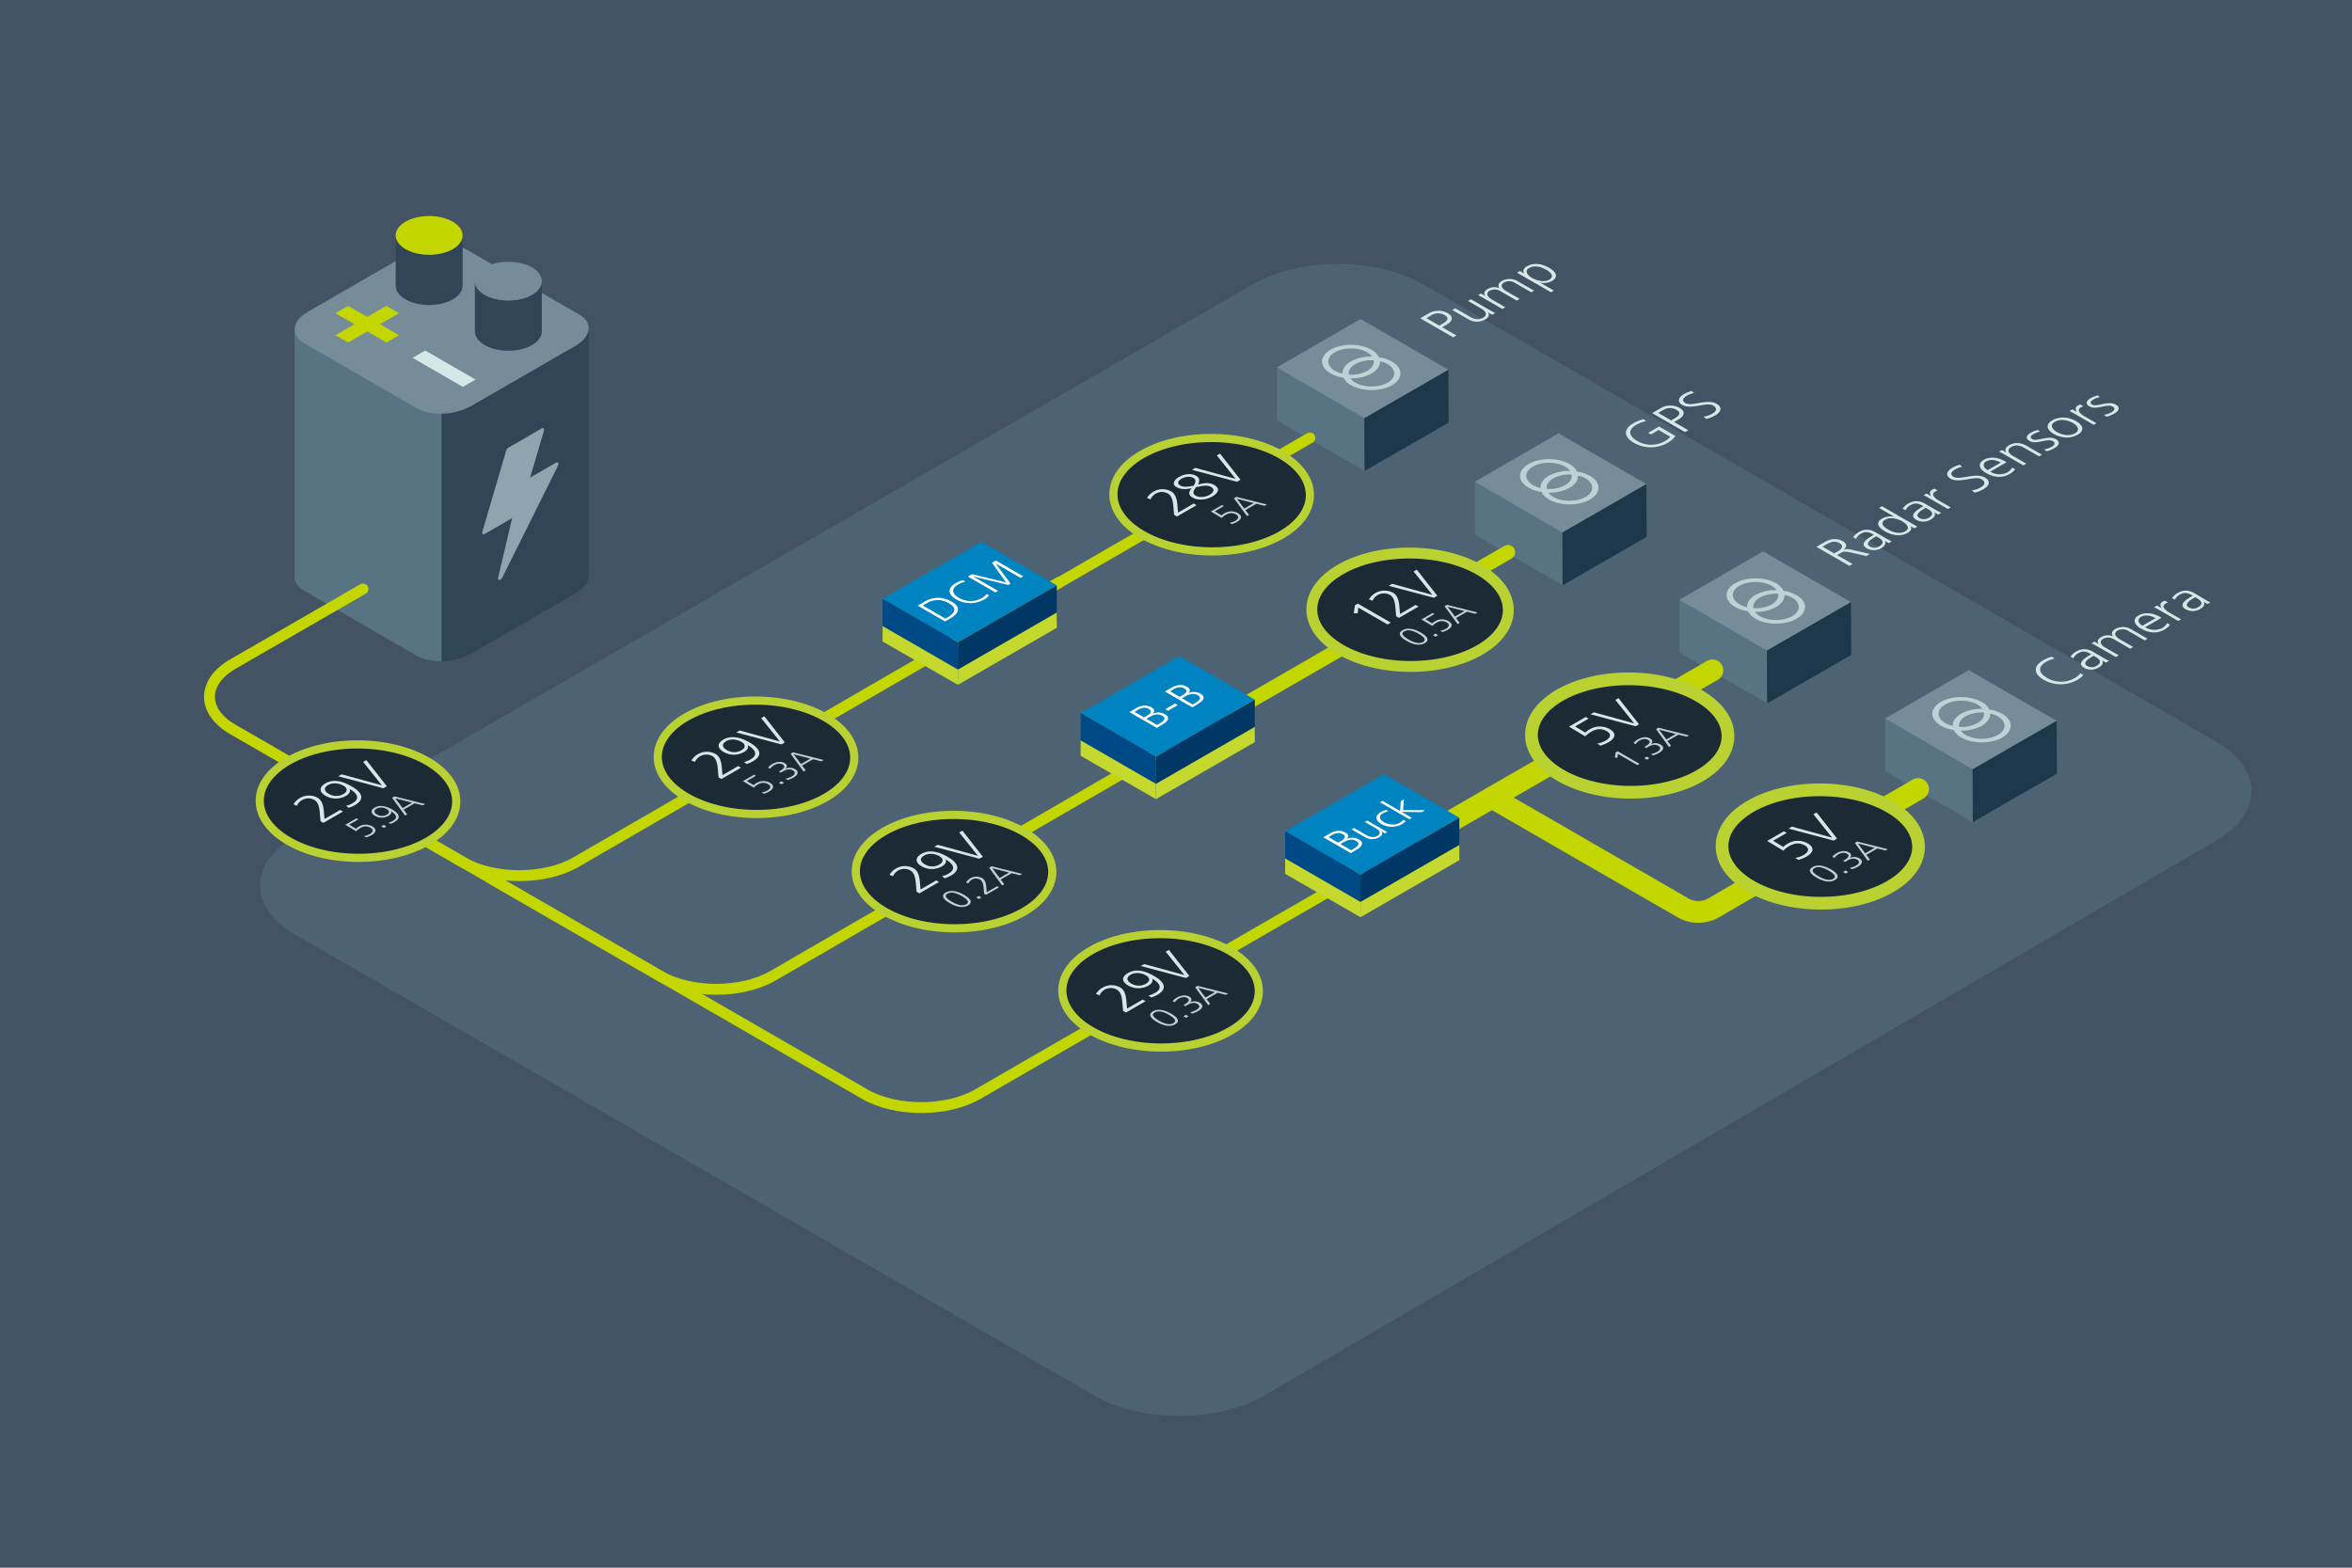 <svg xmlns="http://www.w3.org/2000/svg" viewBox="0 0 1296 864"><defs><style>.cls-1{fill:#435363;}.cls-2{fill:#4d6373;}.cls-11,.cls-16,.cls-3,.cls-4{fill:none;}.cls-11,.cls-3,.cls-4{stroke:#c4d600;stroke-miterlimit:10;}.cls-11,.cls-21,.cls-22,.cls-3,.cls-4,.cls-5{stroke-linecap:round;}.cls-3{stroke-width:12px;}.cls-21,.cls-4{stroke-width:6px;}.cls-21,.cls-22,.cls-5{fill:#1c2a36;stroke:#b9d232;stroke-linejoin:round;}.cls-5{stroke-width:4.5px;}.cls-6{fill:#d6e7e7;}.cls-7{fill:#bed1d5;}.cls-8{fill:#587382;}.cls-9{fill:#768d99;}.cls-10{fill:#1d384b;}.cls-11{stroke-width:8px;}.cls-12{fill:#0083c1;}.cls-13{fill:#003764;}.cls-14{fill:#004987;}.cls-15{fill:#c4d82e;}.cls-17{fill:#304657;}.cls-18{fill:#8ea4ae;}.cls-19{fill:#c4d600;}.cls-20{fill:#fff;}.cls-22{stroke-width:7px;}</style></defs><g id="Background"><rect class="cls-1" width="1296" height="864"/><path class="cls-2" d="M696.73,769.07c-25.66,15-67.7,15.06-93.42.22L162.58,515.05c-25.73-14.84-25.73-39.12,0-54L690.49,156.61c25.73-14.84,67.83-14.84,93.55,0l437.29,252.26c25.72,14.84,25.78,39.23.13,54.19Z"/></g><g id="Layer_1" data-name="Layer 1"><path class="cls-3" d="M822.09,439.57l105.18,60.72a17,17,0,0,0,17.07,0l58.24-34"/><path class="cls-4" d="M269.77,483.72l93.71,54.1c17.15,9.9,45.2,9.88,62.33,0l214-123.95"/><path class="cls-4" d="M161.27,421.08,255,475.18c17.14,9.9,45.19,9.88,62.33,0l266.4-154.33"/><ellipse class="cls-5" cx="525.68" cy="480.35" rx="31.25" ry="54.14" transform="translate(42.51 1003.44) rotate(-89.69)"/><path class="cls-6" d="M506.62,492.35l-1.56-.9-.49-5.32c-.33-3.53-1.3-5.49-3-6.45a6.87,6.87,0,0,0-6.5,0,6.73,6.73,0,0,0-3,3.22l-1.95-.76a9.7,9.7,0,0,1,3.32-3.33,9.9,9.9,0,0,1,10-.27c1.64.95,3,2.82,3.41,7.16l.39,4.51,8.62-5,1.56.9Z"/><path class="cls-6" d="M521.1,473.7c.55,1.33-.17,2.68-2,3.73a11.28,11.28,0,0,1-11.27,0c-3.58-2.07-3.75-4.73-.08-6.85s8.53-1.75,14.35,1.61c6.52,3.77,7.11,7.36,1.82,10.41a19.34,19.34,0,0,1-3.33,1.45L519,482.94a14,14,0,0,0,3.62-1.43c5-2.86,1.67-6-1.5-7.84Zm-11.87-2.2c-2.46,1.41-2.34,3.3.26,4.8a7.82,7.82,0,0,0,8,.23c2.56-1.47,2.5-3.3.08-4.69C515.44,470.58,512,469.92,509.23,471.5Z"/><path class="cls-6" d="M539.67,473.27l-24.85-6.59,1.88-1.09,22.16,6.08-10.33-12.91,1.76-1,11.29,14.42Z"/><path class="cls-7" d="M523.32,497.73c-4-2.28-4.81-4.35-2.23-5.84s6.16-1,10.11,1.29,4.84,4.32,2.23,5.83S527.39,500.08,523.32,497.73Zm6.69-3.87c-3.48-2-6-2.43-7.9-1.36S521,495,524.5,497s6.15,2.38,7.89,1.37S533.63,496,530,493.86Z"/><path class="cls-7" d="M539.37,495.44l-1.46-.84,1.4-.8,1.46.84Z"/><path class="cls-7" d="M543.29,493.18l-1-.6-.33-3.55c-.22-2.35-.87-3.66-2-4.3a4.58,4.58,0,0,0-4.33,0,4.48,4.48,0,0,0-2,2.15l-1.3-.51a6.43,6.43,0,0,1,2.21-2.22,6.61,6.61,0,0,1,6.65-.18c1.09.63,2,1.88,2.27,4.77l.26,3,5.75-3.32,1,.6Z"/><path class="cls-7" d="M562,482.36l-4.53-1.13-6.06,3.5,1.95,2.62-1.16.67-7.17-9.83,1.35-.77,16.86,4.22Zm-15.24-3.85,4.05,5.37,5.22-3Z"/><ellipse class="cls-5" cx="416.56" cy="417.35" rx="31.25" ry="54.14" transform="translate(-3.02 831.66) rotate(-89.69)"/><path class="cls-6" d="M397.5,429.35l-1.56-.9-.49-5.32c-.33-3.53-1.3-5.49-3-6.45a6.89,6.89,0,0,0-6.51,0,6.73,6.73,0,0,0-3,3.22l-1.95-.76a9.7,9.7,0,0,1,3.32-3.33,9.9,9.9,0,0,1,10-.27c1.64.95,3,2.82,3.41,7.16l.39,4.51,8.62-5,1.56.9Z"/><path class="cls-6" d="M412,410.7c.55,1.33-.17,2.68-2,3.73a11.28,11.28,0,0,1-11.27,0c-3.58-2.07-3.75-4.73-.08-6.85s8.53-1.75,14.35,1.61c6.53,3.77,7.11,7.36,1.82,10.41a19.34,19.34,0,0,1-3.33,1.45l-1.56-1.08a14,14,0,0,0,3.62-1.43c5-2.86,1.67-6-1.5-7.84Zm-11.87-2.2c-2.45,1.41-2.34,3.3.26,4.8a7.82,7.82,0,0,0,8.05.23c2.56-1.47,2.5-3.3.08-4.69C406.32,407.58,402.85,406.92,400.11,408.5Z"/><path class="cls-6" d="M430.55,410.27l-24.85-6.59,1.88-1.09,22.16,6.08-10.33-12.91,1.76-1,11.29,14.42Z"/><path class="cls-7" d="M419.7,436.76a9.94,9.94,0,0,0,3.18-1.13c1.59-.91,2.33-2.33.45-3.41a5.29,5.29,0,0,0-5.75.15,9,9,0,0,0-2.21,1.72l-6-3.58,6.15-3.54,1,.6-5,2.87,3.8,2.29a5.36,5.36,0,0,1,1.55-1.19,7.27,7.27,0,0,1,7.32-.15c2.72,1.57,2.14,3.4-.36,4.84a11.94,11.94,0,0,1-3,1.24Z"/><path class="cls-7" d="M430.61,432.23l-1.45-.84,1.39-.8,1.46.84Z"/><path class="cls-7" d="M432.88,429.18a11.62,11.62,0,0,0,3.47-1.32c1.6-.92,2.3-2.25.55-3.26-1.52-.88-3.35-.7-5.51.54l-1.17.68-1-.6.47-.27c2.91-1.68,3-2.82,1.5-3.67s-3.39-.3-4.71.46a5.75,5.75,0,0,0-2.05,1.92l-1.23-.59a8.38,8.38,0,0,1,2.36-2c2.1-1.21,4.76-1.66,6.82-.48,1.44.83,1.53,2,.39,3.12l0,0a5.71,5.71,0,0,1,5.42.25c2.17,1.25,1.59,3.1-.85,4.51a13.64,13.64,0,0,1-3.45,1.43Z"/><path class="cls-7" d="M452.55,419.57,448,418.44l-6.06,3.5,2,2.62-1.16.66-7.16-9.82,1.34-.78,16.86,4.23Zm-15.23-3.85,4.05,5.36,5.21-3Z"/><polygon class="cls-8" points="812.74 294.6 861.04 322.56 860.9 293.52 812.66 265.52 812.74 294.6"/><polygon class="cls-9" points="858.78 238.82 812.66 265.52 860.9 293.52 907.23 266.79 858.78 238.82"/><polygon class="cls-10" points="907.37 295.89 861.04 322.56 860.9 293.52 907.23 266.79 907.37 295.89"/><line class="cls-11" x1="679.4" y1="391.81" x2="830.87" y2="304.37"/><polygon class="cls-8" points="925.44 359.67 973.74 387.63 973.6 358.59 925.36 330.59 925.44 359.67"/><polygon class="cls-9" points="971.49 303.89 925.36 330.59 973.6 358.59 1019.93 331.86 971.49 303.89"/><polygon class="cls-10" points="1020.07 360.96 973.74 387.63 973.6 358.59 1019.93 331.86 1020.07 360.96"/><line class="cls-3" x1="788.24" y1="459.12" x2="943.58" y2="369.44"/><polygon class="cls-8" points="1038.77 425.1 1087.07 453.06 1086.93 424.01 1038.69 396.02 1038.77 425.1"/><polygon class="cls-9" points="1084.82 369.32 1038.69 396.02 1086.93 424.01 1133.26 397.29 1084.82 369.32"/><polygon class="cls-10" points="1133.4 426.39 1087.07 453.06 1086.93 424.01 1133.26 397.29 1133.4 426.39"/><polygon class="cls-12" points="595.44 393.04 636.95 417.01 691.43 385.59 649.84 361.59 595.44 393.04"/><polygon class="cls-13" points="691.43 404.5 691.43 385.59 636.95 417.01 636.95 435.94 691.43 404.5"/><polygon class="cls-14" points="595.44 412.02 595.44 393.04 636.95 417.01 636.95 435.94 595.44 412.02"/><polygon class="cls-15" points="691.43 409 691.43 400.59 636.95 432.01 636.95 440.44 691.43 409"/><polygon class="cls-15" points="595.44 416.52 595.44 408.04 636.95 432.01 636.95 440.44 595.44 416.52"/><path class="cls-16" d="M229.71,361.42,167.49,325.5c-7.66-4.43-6.69-12.22,2.15-17.33L227,275.06c8.85-5.1,22.35-5.66,30-1.24l62.22,35.92c7.66,4.42,6.69,12.22-2.15,17.33l-57.35,33.11C250.87,365.28,237.37,365.84,229.71,361.42Z"/><path class="cls-8" d="M229.71,225l-62.22-35.92c-3.58-2.07-5.27-4.87-5.16-7.79h0V317.62h0c-.15,2.95,1.55,5.79,5.16,7.88l62.22,35.92c3.61,2.09,8.53,3.06,13.65,3V228C238.24,228.07,233.32,227.09,229.71,225Z"/><path class="cls-9" d="M229.71,225.09l-62.22-35.92c-7.66-4.43-6.69-12.22,2.15-17.33L227,138.73c8.85-5.1,22.35-5.66,30-1.24l62.22,35.92c7.66,4.42,6.69,12.22-2.15,17.33l-57.35,33.11C250.87,229,237.37,229.51,229.71,225.09Z"/><path class="cls-17" d="M324.38,181.2c-.17,3.31-2.64,6.75-7.31,9.45l-57.35,33.11A34.74,34.74,0,0,1,243.36,228V364.4a34.86,34.86,0,0,0,16.36-4.22l57.35-33.11c4.67-2.7,7.14-6.15,7.31-9.45h0V181.2Z"/><path class="cls-18" d="M306.35,255l-14.25,8.22,7.6-25.73c.35-1.19-.28-1.91-1.21-1.37l-18.38,10.61a2.87,2.87,0,0,0-1.21,1.64l-13.07,44.56c-.35,1.19.29,1.9,1.22,1.36l15.15-8.74-7.68,32.66c-.43,1.83,1.37,1.89,2.27.07l30.59-61.43C308.06,255.46,307.45,254.35,306.35,255Z"/><path class="cls-17" d="M280.11,165.57c-10.18,0-18.44-4.77-18.44-10.65v27.73c0,5.88,8.26,10.65,18.44,10.65s18.45-4.77,18.45-10.65V154.92C298.56,160.8,290.3,165.57,280.11,165.57Z"/><path class="cls-9" d="M280.11,165.57c-10.18,0-18.44-4.77-18.44-10.65s8.26-10.65,18.44-10.65,18.45,4.77,18.45,10.65S290.3,165.57,280.11,165.57Z"/><path class="cls-17" d="M236.47,140.37c-10.19,0-18.45-4.77-18.45-10.65v27.73c0,5.88,8.26,10.65,18.45,10.65s18.44-4.77,18.44-10.65V129.72C254.91,135.6,246.65,140.37,236.47,140.37Z"/><path class="cls-19" d="M236.47,140.37c-10.19,0-18.45-4.77-18.45-10.65s8.26-10.65,18.45-10.65,18.44,4.77,18.44,10.65S246.65,140.37,236.47,140.37Z"/><path class="cls-19" d="M184.8,184.75l10.53-6.08-10.53-6.08,7-4,10.54,6.08,10.53-6.08,7,4-10.53,6.08,10.53,6.08-7,4-10.53-6.08-10.54,6.08Z"/><path class="cls-6" d="M227.32,197.2l7-4,27.72,16-7,4Z"/><line class="cls-3" x1="1029.81" y1="450.51" x2="1056.9" y2="434.87"/><path class="cls-20" d="M637.41,401.16l-15.11-8.72,3.6-2.08c3-1.75,6-2,8.45-.58,1.93,1.11,2.19,2.28.71,3.56l.05,0a7.77,7.77,0,0,1,6.77.24c3,1.74,2,3.8-1.48,5.82Zm-5.32-6.75c2.71-1.56,2.44-2.81.84-3.74s-3.73-.71-5.73.44l-2.07,1.19,5.3,3.07Zm7,4.27c3.12-1.8,3.09-3.18,1.36-4.18-2.16-1.25-4.4-.88-7.27.77l-1.5.87,5.91,3.41Z"/><path class="cls-20" d="M643.61,391.71l-1.5-.86,5.4-3.12,1.5.86Z"/><path class="cls-20" d="M657,389.84l-15.11-8.72,3.6-2.08c3-1.75,6-2,8.45-.58,1.93,1.11,2.19,2.28.71,3.56l0,0a7.83,7.83,0,0,1,6.78.23c3,1.75,2,3.81-1.48,5.83Zm-5.32-6.75c2.71-1.57,2.44-2.81.84-3.74s-3.74-.71-5.74.44L644.74,381l5.3,3.07Zm7,4.27c3.12-1.8,3.09-3.18,1.36-4.18-2.16-1.25-4.41-.88-7.27.77l-1.5.87,5.91,3.41Z"/><ellipse class="cls-21" cx="776.94" cy="336.02" rx="31.25" ry="54.14" transform="translate(436.76 1111.16) rotate(-89.69)"/><path class="cls-6" d="M764.56,344.17l-16.11-9.3-.34,3.17-2.16-.11.65-4.33,1.61-.93,18.13,10.48Z"/><path class="cls-6" d="M770.88,340.52l-1.56-.9-.49-5.32c-.33-3.53-1.3-5.49-3-6.45a6.87,6.87,0,0,0-6.5,0,6.68,6.68,0,0,0-3,3.23l-2-.77a9.79,9.79,0,0,1,3.32-3.33,9.92,9.92,0,0,1,10-.26c1.63.94,3,2.81,3.4,7.15l.39,4.52,8.62-5,1.56.9Z"/><path class="cls-6" d="M790.05,329.45l-24.85-6.59,1.89-1.09,22.15,6.08-10.32-12.91,1.75-1L792,328.35Z"/><path class="cls-7" d="M775,353.17c-4-2.28-4.8-4.35-2.22-5.84s6.16-1,10.11,1.28,4.84,4.33,2.22,5.84S779.07,355.52,775,353.17Zm6.7-3.87c-3.48-2-6-2.43-7.9-1.36s-1.14,2.5,2.39,4.54,6.15,2.37,7.89,1.37S785.31,351.39,781.69,349.3Z"/><path class="cls-7" d="M791.05,350.88l-1.46-.84,1.4-.81,1.45.84Z"/><path class="cls-7" d="M793.59,347.63a9.91,9.91,0,0,0,3.19-1.12c1.58-.92,2.32-2.34.45-3.42a5.31,5.31,0,0,0-5.75.16,8.82,8.82,0,0,0-2.22,1.72l-6-3.58,6.15-3.55,1,.6-5,2.87,3.79,2.29a5.9,5.9,0,0,1,1.55-1.19,7.29,7.29,0,0,1,7.32-.15c2.72,1.58,2.15,3.41-.35,4.85a11.85,11.85,0,0,1-3,1.23Z"/><path class="cls-7" d="M812.89,338.27l-4.53-1.13-6.06,3.5,2,2.62-1.16.66-7.16-9.82,1.34-.77,16.86,4.22Zm-15.23-3.85,4.05,5.36,5.21-3Z"/><ellipse class="cls-22" cx="1002.98" cy="466.52" rx="31.25" ry="54.14" transform="translate(531.08 1466.98) rotate(-89.69)"/><path class="cls-6" d="M989.16,472.83a15,15,0,0,0,4.78-1.68c2.38-1.37,3.48-3.51.67-5.13-2.49-1.44-5.24-1.71-8.62.24a13.41,13.41,0,0,0-3.33,2.58l-8.94-5.37,9.22-5.32,1.56.9L977,463.36l5.69,3.43a8.34,8.34,0,0,1,2.32-1.79,10.93,10.93,0,0,1,11-.22c4.08,2.36,3.22,5.11-.53,7.27a17.66,17.66,0,0,1-4.5,1.84Z"/><path class="cls-6" d="M1010.35,463.26l-24.85-6.59,1.89-1.09,22.15,6.08-10.33-12.91,1.76-1,11.29,14.42Z"/><path class="cls-7" d="M1001,483.69c-4-2.28-4.81-4.34-2.23-5.83s6.17-1,10.12,1.28,4.84,4.33,2.22,5.84S1005.05,486,1001,483.69Zm6.7-3.86c-3.48-2-6-2.44-7.9-1.36s-1.15,2.5,2.39,4.54,6.14,2.37,7.88,1.37S1011.3,481.92,1007.68,479.83Z"/><path class="cls-7" d="M1017,481.41l-1.45-.84,1.39-.81,1.46.84Z"/><path class="cls-7" d="M1019.3,478.35a11.36,11.36,0,0,0,3.47-1.32c1.6-.92,2.3-2.24.55-3.26q-2.28-1.32-5.5.54l-1.18.68-1-.6.47-.27c2.91-1.68,3-2.82,1.5-3.67s-3.39-.3-4.71.46a5.77,5.77,0,0,0-2.05,1.93l-1.23-.6a8.36,8.36,0,0,1,2.36-2c2.1-1.22,4.76-1.67,6.82-.48,1.44.83,1.53,2,.39,3.11l0,0a5.76,5.76,0,0,1,5.42.25c2.17,1.25,1.59,3.1-.85,4.51a13.29,13.29,0,0,1-3.45,1.43Z"/><path class="cls-7" d="M1039,468.74l-4.53-1.13-6.06,3.5,1.95,2.62-1.15.67-7.17-9.83,1.34-.77,16.86,4.22Zm-15.23-3.85,4,5.37,5.22-3Z"/><ellipse class="cls-22" cx="893.86" cy="403.52" rx="31.25" ry="54.14" transform="matrix(0.01, -1, 1, 0.01, 485.55, 1295.2)"/><path class="cls-6" d="M880,409.83a15,15,0,0,0,4.78-1.68c2.38-1.37,3.48-3.51.67-5.13-2.49-1.44-5.24-1.71-8.62.24a13.6,13.6,0,0,0-3.33,2.58l-8.94-5.37,9.22-5.32,1.56.9-7.46,4.31,5.69,3.43a8.34,8.34,0,0,1,2.32-1.79,11,11,0,0,1,11-.22c4.08,2.36,3.22,5.11-.53,7.27a18,18,0,0,1-4.5,1.85Z"/><path class="cls-6" d="M901.23,400.26l-24.85-6.59,1.89-1.09,22.15,6.08-10.33-12.9,1.76-1,11.29,14.42Z"/><path class="cls-7" d="M902.23,421.69l-10.74-6.2-.23,2.11-1.43-.07.43-2.89,1.07-.62,12.09,7Z"/><path class="cls-7" d="M907.46,418.67l-1.45-.84,1.39-.81,1.46.84Z"/><path class="cls-7" d="M909.73,415.62a11.9,11.9,0,0,0,3.47-1.32c1.6-.93,2.3-2.25.55-3.26-1.52-.88-3.35-.71-5.5.54l-1.18.67-1-.6.47-.27c2.91-1.68,3-2.81,1.5-3.66s-3.39-.31-4.71.46a5.66,5.66,0,0,0-2,1.92l-1.23-.59a8.22,8.22,0,0,1,2.36-2c2.1-1.22,4.76-1.67,6.82-.48,1.44.83,1.53,2,.39,3.11l0,0a5.76,5.76,0,0,1,5.42.25c2.17,1.25,1.59,3.1-.85,4.52a14,14,0,0,1-3.45,1.43Z"/><path class="cls-7" d="M929.4,406l-4.53-1.12-6.06,3.5,2,2.61-1.15.67-7.17-9.83,1.34-.77,16.86,4.23Zm-15.23-3.84,4.05,5.36,5.22-3Z"/><path class="cls-4" d="M200,324.62,128.29,366c-17.14,9.91-17.14,26.11,0,36l348.17,201c17.15,9.9,45.2,9.9,62.35,0L748.07,482.09"/><polygon class="cls-8" points="703.62 231.6 751.92 259.56 751.78 230.52 703.54 202.52 703.62 231.6"/><polygon class="cls-9" points="749.67 175.82 703.54 202.52 751.78 230.52 798.11 203.79 749.67 175.82"/><polygon class="cls-10" points="798.25 232.89 751.92 259.56 751.78 230.52 798.11 203.79 798.25 232.89"/><path class="cls-6" d="M800.73,185.9,782.6,175.43l4.46-2.58a10.5,10.5,0,0,1,10.7-.23c3.25,1.87,2.77,4.34-.59,6.28l-2.51,1.44,7.85,4.53Zm-5.94-7.43c3.89-2.25,3.21-3.65,1.19-4.82a7,7,0,0,0-7.13,0l-2.91,1.68,7.17,4.14Z"/><path class="cls-6" d="M822.26,173.47l-2.36-1.37,0,0c1,1.56.45,2.83-1.59,4a9.23,9.23,0,0,1-9.53-.32l-8.52-4.92,1.63-.94,8.1,4.68c1.85,1.07,4.57,2.05,7.18.54,3-1.74,1.14-3.84-.86-5l-7.4-4.27,1.62-.94,11.07,6.39c.55.31,1.77,1,2.29,1.2Z"/><path class="cls-6" d="M843.72,161.08l-8.83-5.1a5.9,5.9,0,0,0-6.12-.31c-1.83,1.06-1.92,3,1.27,4.82l7.35,4.24-1.62.94-8.83-5.1a5.91,5.91,0,0,0-6.12-.31c-2.07,1.2-1.61,3.16,1.22,4.79l7.4,4.28-1.63.93-11.17-6.45c-.54-.31-1.55-.84-2.18-1.14l1.58-.91,2.23,1.29h.08c-1-1.63-.33-2.78,1.51-3.84a7.27,7.27,0,0,1,6.31-.41l.05,0c-1.06-1.42-.48-3,1.41-4a8.75,8.75,0,0,1,8.57.15l9.15,5.28Z"/><path class="cls-6" d="M854.62,161.09l-18.7-10.8,1.62-.94,2.32,1.45,0,0c-.94-1.7-.28-3,1.48-4,3.41-2,7.71-1.81,12.36.87,4.1,2.37,5,5.12,1.51,7.14a8.84,8.84,0,0,1-6.67.88l-.05,0,7.71,4.46ZM852,148.67c-3.22-1.86-6.72-2.51-9.43-.94s-1,3.94,1.63,5.44,6.62,2.57,9.43,1C856.26,152.58,855.27,150.58,852,148.67Z"/><path class="cls-6" d="M913.93,237l-4.18,2.41-1.56-.9,6-3.44,9,5.2a13.06,13.06,0,0,1-4.46,3.87,18.67,18.67,0,0,1-18.5-.15c-5.45-3.16-5.91-7.42-.29-10.67a21,21,0,0,1,5.69-2.29l1.46,1.08a16.11,16.11,0,0,0-5.56,2.1c-4.75,2.74-4,6.18.49,8.75a15.19,15.19,0,0,0,15.12.29,8.7,8.7,0,0,0,3.18-2.58Z"/><path class="cls-6" d="M928.49,238.14l-18.13-10.47,4.46-2.58a10.48,10.48,0,0,1,10.7-.23c3.25,1.87,2.77,4.34-.59,6.27l-2.5,1.45,7.84,4.53Zm-5.94-7.43c3.9-2.25,3.21-3.66,1.19-4.83a7,7,0,0,0-7.13,0l-2.91,1.68,7.17,4.14Z"/><path class="cls-6" d="M938.6,229.63a13.06,13.06,0,0,0,5-1.68c2.43-1.4,2.7-3.12.36-4.47-1.5-.87-3.86-.62-7-.07-3.93.68-7.5,1.21-10-.23-3-1.74-2.07-4.26,1-6a17.83,17.83,0,0,1,4.13-1.7l1.36,1.11a12.83,12.83,0,0,0-4,1.5c-2,1.17-3,2.77-.78,4.05,1.56.9,3.89.58,7.28,0s7.11-1.2,9.95.44c3.48,2,2.25,4.61-.82,6.38a17.35,17.35,0,0,1-4.84,1.89Z"/><path class="cls-6" d="M1028.39,306.46l-8.22-1.91c-3.39-.8-4.46-.64-6.08.3l-1.84,1.06,8.55,4.93-1.78,1-18.13-10.47,4.64-2.68c3.26-1.88,6.73-2.23,10-.36,2.32,1.34,2.22,3.22.21,4.74l0,0c1.55-.68,2.56-.51,4.58-.06l10,2.26Zm-15.76-2.57c1.86-1.07,3.74-3,1.09-4.5-2.39-1.38-4.46-1-7.22.57l-2.27,1.31,6.46,3.74Z"/><path class="cls-6" d="M1040.71,299.35l-2.13-1.23,0,0c.81,1.27,0,2.83-1.74,3.82a8.06,8.06,0,0,1-8.08.35c-3.35-1.94-2.1-4.16,3-7.08l.8-.47-.7-.4c-2.83-1.64-4.77-1.15-6.37-.22a5.94,5.94,0,0,0-2.78,2.86l-1.59-.91a9.49,9.49,0,0,1,3-2.76c3.43-2,6.31-1.69,9.53.17l6.73,3.88c.44.26,1.51.81,2,1Zm-6.83-3.77-.75.44c-4.91,2.83-4.36,4.28-2.69,5.24a5,5,0,0,0,5.12-.2c2-1.18,3-2.79-.69-4.91Z"/><path class="cls-6" d="M1054.86,291.18l-2.11-1.21,0,0c.81,1.51.2,2.67-1.69,3.76-3.48,2-8.25,1.5-12.36-.87-4.49-2.6-5-5.11-1.54-7.12a9.81,9.81,0,0,1,6.68-.92l0,0-8.47-4.89L1037,279l19.49,11.25Zm-6.63-3.82c-2.46-1.43-6.56-2.6-9.45-.93-2.46,1.41-1.88,3.39,1.66,5.43,3.09,1.78,6.64,2.55,9.43.94S1050.83,288.86,1048.23,287.36Z"/><path class="cls-6" d="M1068,283.61l-2.14-1.23,0,0c.81,1.27,0,2.82-1.74,3.82a8.06,8.06,0,0,1-8.08.35c-3.35-1.94-2.09-4.16,3-7.09l.8-.46-.7-.4c-2.83-1.64-4.77-1.15-6.37-.22a6,6,0,0,0-2.79,2.86l-1.58-.91a9.34,9.34,0,0,1,3-2.76c3.44-2,6.32-1.7,9.54.16l6.72,3.89c.45.25,1.51.81,2.06,1Zm-6.84-3.77-.75.43c-4.9,2.84-4.35,4.29-2.69,5.25a5,5,0,0,0,5.13-.2c2-1.18,3-2.79-.7-4.91Z"/><path class="cls-6" d="M1073.32,280.52l-11.41-6.58c-.33-.2-1.16-.65-1.94-1l1.62-.94,2.55,1.47,0,0c-1.09-1.49-.89-2.78.53-3.6a8,8,0,0,1,1.29-.57l1.71,1a5.93,5.93,0,0,0-1.31.58c-2.51,1.44-.66,3.43,2,5l6.52,3.76Z"/><path class="cls-6" d="M1086.47,270.26a13.05,13.05,0,0,0,5-1.68c2.42-1.4,2.7-3.12.36-4.47-1.51-.87-3.86-.62-7.05-.08-3.93.69-7.5,1.22-10-.22-3-1.74-2.07-4.27,1-6a17.46,17.46,0,0,1,4.14-1.69l1.35,1.1a12.81,12.81,0,0,0-4,1.51c-2,1.16-3,2.76-.78,4.05,1.55.9,3.89.57,7.27,0s7.12-1.2,10,.43c3.48,2,2.25,4.61-.82,6.39a17.81,17.81,0,0,1-4.83,1.89Z"/><path class="cls-6" d="M1110.42,258.62a10.44,10.44,0,0,1-3.12,2.64c-3.85,2.22-8.35,2.07-12.9-.56-4-2.31-4.74-5.27-1.38-7.21s7.6-1.66,11.94.85l.7.4-9,5.2a9.61,9.61,0,0,0,9.4.42,7.31,7.31,0,0,0,2.71-2.7Zm-7.94-3.66c-2.94-1.67-5.89-1.91-8-.7s-1.83,3.33.75,4.87Z"/><path class="cls-6" d="M1123.57,251.51l-8.08-4.66c-2.65-1.53-5.09-1.78-7.21-.55-3,1.71-1.24,3.78.91,5l7.35,4.25-1.62.94-11-6.35c-.86-.49-1.74-.94-2.37-1.24l1.58-.91,2.36,1.36,0,0c-1.07-1.57-.43-2.84,1.59-4,3.23-1.87,6.65-1.35,9.58.34l8.47,4.89Z"/><path class="cls-6" d="M1126.34,247.69a14,14,0,0,0,4.24-1.49c1.73-1,2-2.25.58-3.06s-3.57-.46-6.08.09c-3.7.82-5.44.56-6.74-.19-2.57-1.48-1.57-3.26.68-4.56a17.11,17.11,0,0,1,3.85-1.53l1.27.91a13.53,13.53,0,0,0-3.57,1.34c-2,1.13-2.06,2.06-.6,2.9.75.44,1.79.5,5.28-.29,4.42-1,6.37-.47,7.69.3,2.68,1.54,1.37,3.56-.85,4.84a16.35,16.35,0,0,1-4.29,1.76Z"/><path class="cls-6" d="M1131.68,239.18c-3.89-2.25-4.81-5.23-.79-7.56s9.24-1.76,13.09.46,4.92,5.17.79,7.55S1135.48,241.37,1131.68,239.18Zm10.51-6.07c-3.06-1.77-7-2.32-9.92-.66-2.61,1.5-2.13,3.78,1.2,5.7,3.14,1.81,7.11,2.28,9.89.67S1145.31,234.91,1142.19,233.11Z"/><path class="cls-6" d="M1153.67,234.13l-11.4-6.58c-.34-.2-1.17-.65-2-1l1.63-.94,2.54,1.47,0,0c-1.09-1.49-.89-2.78.53-3.6a8.36,8.36,0,0,1,1.29-.57l1.72,1a7.13,7.13,0,0,0-1.32.58c-2.51,1.45-.66,3.44,2,5l6.52,3.76Z"/><path class="cls-6" d="M1159.34,228.64a14,14,0,0,0,4.24-1.49c1.73-1,2-2.25.58-3.06s-3.58-.46-6.09.09c-3.7.82-5.43.56-6.73-.19-2.57-1.49-1.57-3.26.67-4.56a17.31,17.31,0,0,1,3.85-1.53l1.28.91a13.4,13.4,0,0,0-3.57,1.34c-2,1.13-2.06,2.06-.6,2.9.75.43,1.78.5,5.28-.29,4.42-1,6.37-.47,7.69.3,2.68,1.54,1.37,3.56-.85,4.84a16.49,16.49,0,0,1-4.29,1.76Z"/><path class="cls-6" d="M1147.89,371.93c-.31.75-1.78,1.93-3.35,2.84a18.65,18.65,0,0,1-18.5-.18c-5.53-3.2-5.79-7.46-.26-10.65a19.4,19.4,0,0,1,4.8-2l1.56,1a15.85,15.85,0,0,0-4.8,1.88c-4.6,2.65-4.06,6.09.48,8.72a15.19,15.19,0,0,0,15.16.31,8.41,8.41,0,0,0,3.25-2.78Z"/><path class="cls-6" d="M1160.49,365.2l-2.13-1.23,0,0c.81,1.27,0,2.82-1.74,3.82a8.06,8.06,0,0,1-8.08.35c-3.35-1.94-2.1-4.16,3-7.09l.8-.46-.7-.4c-2.84-1.64-4.78-1.15-6.38-.22a5.9,5.9,0,0,0-2.78,2.86l-1.58-.91a9.34,9.34,0,0,1,3-2.76c3.43-2,6.31-1.7,9.53.16l6.73,3.89c.44.25,1.51.81,2,1Zm-6.83-3.77-.75.43c-4.91,2.84-4.35,4.29-2.69,5.25a5,5,0,0,0,5.13-.2c2-1.18,3-2.79-.7-4.91Z"/><path class="cls-6" d="M1181.74,352.93l-8.83-5.1a5.9,5.9,0,0,0-6.12-.31c-1.83,1.06-1.92,3,1.27,4.82l7.36,4.24-1.63.94-8.83-5.1a5.89,5.89,0,0,0-6.12-.31c-2.06,1.19-1.61,3.15,1.22,4.79l7.4,4.27-1.62.94-11.18-6.45c-.54-.31-1.55-.84-2.18-1.14l1.58-.91,2.23,1.29h.08c-1-1.63-.33-2.78,1.51-3.84a7.24,7.24,0,0,1,6.31-.41l.06,0c-1.07-1.42-.49-3,1.4-4.05a8.7,8.7,0,0,1,8.57.15l9.15,5.28Z"/><path class="cls-6" d="M1195.76,344.36a10.59,10.59,0,0,1-3.12,2.64c-3.85,2.22-8.36,2.06-12.9-.56-4-2.31-4.74-5.28-1.39-7.21s7.61-1.67,12,.84l.7.4-9,5.21a9.66,9.66,0,0,0,9.4.42,7.38,7.38,0,0,0,2.71-2.7Zm-8-3.67c-2.93-1.66-5.89-1.91-8-.7s-1.82,3.33.75,4.88Z"/><path class="cls-6" d="M1200.25,342.24l-11.4-6.58c-.34-.2-1.17-.65-1.95-1l1.63-.94,2.54,1.47.06,0c-1.1-1.5-.9-2.78.52-3.6a8.36,8.36,0,0,1,1.29-.57l1.72,1a7.44,7.44,0,0,0-1.32.58c-2.51,1.45-.66,3.44,2,5l6.52,3.76Z"/><path class="cls-6" d="M1216.42,332.91l-2.13-1.23,0,0c.8,1.27,0,2.82-1.74,3.82a8.06,8.06,0,0,1-8.08.35c-3.36-1.94-2.1-4.16,3-7.08l.8-.47-.7-.4c-2.83-1.64-4.77-1.15-6.37-.22a5.9,5.9,0,0,0-2.78,2.86l-1.59-.91a9.27,9.27,0,0,1,3-2.76c3.43-2,6.31-1.7,9.53.16L1216,331c.44.25,1.5.81,2,1Zm-6.84-3.77-.74.44c-4.91,2.83-4.36,4.28-2.69,5.24a5,5,0,0,0,5.12-.2c2-1.18,3-2.79-.7-4.91Z"/><line class="cls-4" x1="579.03" y1="323.76" x2="721.75" y2="241.37"/><path class="cls-7" d="M1092,386.9c-6.26-3.61-16.38-3.63-22.6,0s-6.18,9.43.07,13.05a20.92,20.92,0,0,0,7.12,2.38,9.8,9.8,0,0,0,4.13,4.11c6.26,3.62,16.38,3.63,22.6,0s6.18-9.43-.07-13a21.15,21.15,0,0,0-7.12-2.39A9.91,9.91,0,0,0,1092,386.9Zm-20.1,11.61c-4.91-2.83-4.93-7.43-.06-10.24s12.83-2.8,17.73,0a8.7,8.7,0,0,1,2.76,2.39,23.19,23.19,0,0,0-11.68,2.67c-3.21,1.85-4.74,4.3-4.62,6.74A15.69,15.69,0,0,1,1071.86,398.51Zm21.3-5.81c.37,2.09-.82,4.25-3.57,5.84a18.59,18.59,0,0,1-10.11,2.06c-.37-2.08.81-4.24,3.57-5.83A18.66,18.66,0,0,1,1093.16,392.7Zm7.62,2.1c4.91,2.83,4.93,7.42.06,10.24s-12.83,2.8-17.73,0a8.46,8.46,0,0,1-2.76-2.38A23.19,23.19,0,0,0,1092,400c3.21-1.85,4.74-4.31,4.62-6.74A15,15,0,0,1,1100.78,394.8Z"/><path class="cls-7" d="M978.63,321.47c-6.26-3.61-16.37-3.63-22.59,0s-6.19,9.43.07,13.05a20.85,20.85,0,0,0,7.12,2.38,9.79,9.79,0,0,0,4.13,4.11c6.26,3.61,16.37,3.63,22.59,0s6.19-9.43-.07-13a20.72,20.72,0,0,0-7.12-2.39A9.85,9.85,0,0,0,978.63,321.47Zm-20.1,11.61c-4.91-2.83-4.93-7.43-.06-10.24s12.83-2.8,17.74,0a8.54,8.54,0,0,1,2.75,2.39,23,23,0,0,0-11.67,2.67c-3.21,1.85-4.74,4.3-4.63,6.74A15.69,15.69,0,0,1,958.53,333.08Zm21.3-5.81c.38,2.09-.81,4.25-3.57,5.84a18.57,18.57,0,0,1-10.11,2.06c-.37-2.09.82-4.25,3.57-5.84A18.69,18.69,0,0,1,979.83,327.27Zm7.63,2.1c4.9,2.83,4.93,7.42,0,10.23s-12.83,2.8-17.73,0a8.53,8.53,0,0,1-2.75-2.38,23.28,23.28,0,0,0,11.67-2.67c3.21-1.86,4.74-4.31,4.62-6.74A15,15,0,0,1,987.46,329.37Z"/><path class="cls-7" d="M864.83,255.77c-6.25-3.61-16.37-3.63-22.59,0s-6.19,9.43.07,13a20.72,20.72,0,0,0,7.12,2.39,9.79,9.79,0,0,0,4.13,4.11c6.26,3.61,16.38,3.63,22.59,0s6.19-9.43-.07-13a20.66,20.66,0,0,0-7.11-2.39A9.88,9.88,0,0,0,864.83,255.77Zm-20.1,11.61c-4.9-2.84-4.93-7.43-.05-10.24s12.83-2.8,17.73,0a8.58,8.58,0,0,1,2.76,2.39,23.18,23.18,0,0,0-11.68,2.66c-3.21,1.86-4.74,4.31-4.62,6.75A15.63,15.63,0,0,1,844.73,267.38ZM866,261.57c.37,2.09-.82,4.25-3.57,5.84a18.69,18.69,0,0,1-10.11,2.06c-.37-2.09.81-4.25,3.57-5.84A18.66,18.66,0,0,1,866,261.57Zm7.62,2.09c4.91,2.84,4.93,7.43.06,10.24s-12.83,2.8-17.74,0a8.54,8.54,0,0,1-2.75-2.39,23.08,23.08,0,0,0,11.68-2.67c3.2-1.85,4.74-4.3,4.62-6.74A15.69,15.69,0,0,1,873.66,263.66Z"/><path class="cls-7" d="M755.72,192.77c-6.26-3.61-16.38-3.63-22.6,0s-6.18,9.43.07,13a20.72,20.72,0,0,0,7.12,2.39,9.85,9.85,0,0,0,4.13,4.11c6.26,3.61,16.38,3.63,22.6,0s6.18-9.43-.08-13a20.59,20.59,0,0,0-7.11-2.39A9.91,9.91,0,0,0,755.72,192.77Zm-20.1,11.61c-4.91-2.84-4.93-7.43-.06-10.24s12.83-2.8,17.73,0a8.58,8.58,0,0,1,2.76,2.39,23.18,23.18,0,0,0-11.68,2.66c-3.21,1.86-4.74,4.31-4.62,6.75A15.56,15.56,0,0,1,735.62,204.38Zm21.3-5.81c.37,2.09-.82,4.25-3.57,5.84a18.69,18.69,0,0,1-10.11,2.06c-.37-2.09.81-4.25,3.57-5.84A18.66,18.66,0,0,1,756.92,198.57Zm7.62,2.09c4.91,2.84,4.93,7.43.06,10.24s-12.83,2.8-17.74,0a8.54,8.54,0,0,1-2.75-2.39,23.08,23.08,0,0,0,11.68-2.67c3.21-1.85,4.74-4.3,4.62-6.74A15.69,15.69,0,0,1,764.54,200.66Z"/><polygon class="cls-12" points="486.32 330.04 527.83 354.01 582.31 322.59 540.72 298.59 486.32 330.04"/><polygon class="cls-13" points="582.31 341.5 582.31 322.59 527.83 354.01 527.83 372.94 582.31 341.5"/><polygon class="cls-14" points="486.32 349.02 486.32 330.04 527.83 354.01 527.83 372.94 486.32 349.02"/><polygon class="cls-15" points="582.31 346 582.31 337.59 527.83 369.01 527.83 377.44 582.31 346"/><polygon class="cls-15" points="486.32 353.52 486.32 345.04 527.83 369.01 527.83 377.44 486.32 353.52"/><path class="cls-20" d="M520.76,342.51l-15.11-8.72,3.77-2.18a14.36,14.36,0,0,1,15,0c4.79,2.76,4.76,6-1,9.35Zm1.41-2.31c4.58-2.65,5-5.23.67-7.74a11.66,11.66,0,0,0-12.23,0l-2.18,1.25,12.51,7.22Z"/><path class="cls-20" d="M545,328.07a7.52,7.52,0,0,1-2.8,2.36,15.48,15.48,0,0,1-15.4-.15c-4.62-2.66-4.83-6.21-.22-8.87a15.53,15.53,0,0,1,4-1.66l1.3.85a13.18,13.18,0,0,0-4,1.56c-3.83,2.21-3.38,5.08.41,7.27a12.64,12.64,0,0,0,12.63.25,6.83,6.83,0,0,0,2.7-2.31Z"/><path class="cls-20" d="M562.34,318.5l-13.61-7.86-.05,0,8.15,11-1.27.74-19.25-4.61,0,0,13.62,7.86-1.49.86-15.11-8.72,2.3-1.33L554.37,321l-7.78-10.86,2.13-1.23,15.11,8.73Z"/><ellipse class="cls-5" cx="197.25" cy="441.51" rx="31.25" ry="54.14" transform="translate(-245.31 636.39) rotate(-89.69)"/><path class="cls-6" d="M178.19,453.51l-1.56-.9-.49-5.33c-.33-3.53-1.3-5.49-3-6.45a6.84,6.84,0,0,0-6.5,0,6.71,6.71,0,0,0-3,3.22l-1.95-.77a9.69,9.69,0,0,1,3.33-3.32,9.87,9.87,0,0,1,10-.27c1.63.94,3,2.82,3.4,7.15l.39,4.52,8.62-5,1.56.9Z"/><path class="cls-6" d="M192.68,434.86c.55,1.33-.17,2.67-2,3.73a11.26,11.26,0,0,1-11.26,0c-3.59-2.07-3.76-4.74-.09-6.85,3.82-2.21,8.54-1.75,14.36,1.61,6.52,3.76,7.11,7.35,1.81,10.41a19.77,19.77,0,0,1-3.33,1.44l-1.56-1.08a13.22,13.22,0,0,0,3.62-1.43c5-2.86,1.68-6-1.49-7.83Zm-11.88-2.21c-2.45,1.42-2.34,3.3.26,4.8a7.84,7.84,0,0,0,8.06.24c2.55-1.47,2.49-3.3.08-4.69C187,431.74,183.54,431.07,180.8,432.65Z"/><path class="cls-6" d="M211.24,434.43l-24.85-6.6,1.89-1.08,22.15,6.08L200.1,419.92l1.76-1,11.29,14.42Z"/><path class="cls-7" d="M200.6,460.79a10.16,10.16,0,0,0,3.19-1.12c1.59-.92,2.32-2.34.45-3.42a5.29,5.29,0,0,0-5.75.16,8.77,8.77,0,0,0-2.22,1.72l-6-3.58,6.15-3.55,1,.6-5,2.87,3.8,2.29a5.43,5.43,0,0,1,1.54-1.19,7.31,7.31,0,0,1,7.33-.15c2.72,1.57,2.14,3.41-.36,4.85a12.22,12.22,0,0,1-3,1.23Z"/><path class="cls-7" d="M211.52,456.27l-1.46-.85,1.4-.8,1.46.84Z"/><path class="cls-7" d="M215.44,447.14c.37.89-.11,1.79-1.33,2.49a7.51,7.51,0,0,1-7.52,0c-2.39-1.38-2.5-3.16-.06-4.57s5.7-1.16,9.58,1.08c4.35,2.51,4.74,4.9,1.21,6.94a12.91,12.91,0,0,1-2.23,1l-1-.72a9.13,9.13,0,0,0,2.42-.95c3.3-1.91,1.12-4-1-5.23Zm-7.92-1.47c-1.63.95-1.56,2.2.17,3.2a5.22,5.22,0,0,0,5.37.16c1.71-1,1.67-2.2.06-3.13A5.85,5.85,0,0,0,207.52,445.67Z"/><path class="cls-7" d="M233,443.85l-4.53-1.13-6.06,3.5,1.95,2.62-1.16.66-7.16-9.82,1.34-.78,16.86,4.23ZM217.79,440l4.06,5.36,5.21-3Z"/><ellipse class="cls-5" cx="667.62" cy="272.64" rx="31.25" ry="54.14" transform="translate(391.4 938.78) rotate(-89.69)"/><path class="cls-6" d="M648.52,284.66l-1.55-.9-.5-5.33c-.33-3.53-1.3-5.49-3-6.45a6.84,6.84,0,0,0-6.5,0,6.71,6.71,0,0,0-3,3.22l-1.94-.77a9.58,9.58,0,0,1,3.32-3.32,9.87,9.87,0,0,1,10-.27c1.63.94,3,2.82,3.4,7.15l.39,4.52,8.63-5,1.55.9Z"/><path class="cls-6" d="M669.19,267.36c3.4,2,2,4.44-1.16,6.25-2.87,1.65-7.5,2.58-10.82.66-2.29-1.32-2.56-2.81-.63-5.16-3.46.72-6.21.56-8.24-.61-3.06-1.77-1-4.32,1.19-5.57,2.74-1.59,6.62-2.42,9.63-.68,1.74,1,2.09,2.61,1,4.82C664.39,265.87,666.88,266,669.19,267.36Zm-11.65-4c-1.87-1.08-4.69-.56-6.48.47s-2.78,2.57-.78,3.72c1.69,1,4.15.82,7.49.12C659.05,265.53,659,264.2,657.54,263.37Zm1.55,5.08-.69,1c-1.13,1.55-1.2,2.79.56,3.81,2.11,1.22,5.5.64,7.51-.52,2.32-1.35,3.12-3.07.78-4.41-2-1.19-5-.49-7.2-.05Z"/><path class="cls-6" d="M681.64,265.54l-24.85-6.6,1.89-1.09,22.15,6.08L670.5,251l1.76-1,11.29,14.42Z"/><path class="cls-7" d="M677.53,288.13a10.16,10.16,0,0,0,3.19-1.12c1.59-.92,2.32-2.34.45-3.42a5.29,5.29,0,0,0-5.75.16,8.77,8.77,0,0,0-2.22,1.72l-6-3.58,6.15-3.55,1,.6-5,2.87,3.8,2.29a5.46,5.46,0,0,1,1.54-1.19,7.31,7.31,0,0,1,7.33-.15c2.71,1.57,2.14,3.41-.36,4.85a12.22,12.22,0,0,1-3,1.23Z"/><path class="cls-7" d="M696.83,278.77l-4.53-1.13-6.06,3.5,2,2.62-1.15.66-7.17-9.82,1.34-.78,16.86,4.23Zm-15.23-3.85,4,5.36,5.22-3Z"/><ellipse class="cls-5" cx="639.47" cy="546.05" rx="31.25" ry="54.14" transform="translate(90 1182.58) rotate(-89.69)"/><path class="cls-6" d="M620.42,558.05l-1.56-.9-.5-5.32c-.33-3.53-1.3-5.49-3-6.45a6.8,6.8,0,0,0-9.49,3.19l-1.94-.76a9.61,9.61,0,0,1,3.32-3.33,9.9,9.9,0,0,1,10-.27c1.64.95,3,2.82,3.4,7.16l.39,4.51,8.63-5,1.55.9Z"/><path class="cls-6" d="M634.9,539.4c.55,1.33-.17,2.68-2,3.73a11.28,11.28,0,0,1-11.27,0c-3.59-2.07-3.76-4.73-.09-6.85,3.82-2.21,8.54-1.75,14.36,1.61,6.52,3.77,7.11,7.36,1.82,10.41a19.45,19.45,0,0,1-3.34,1.45l-1.56-1.08a13.89,13.89,0,0,0,3.62-1.43c5-2.86,1.68-6-1.49-7.84ZM623,537.2c-2.45,1.41-2.34,3.3.26,4.8a7.84,7.84,0,0,0,8.06.23c2.55-1.47,2.49-3.3.08-4.69C629.24,536.28,625.76,535.62,623,537.2Z"/><path class="cls-6" d="M653.46,539l-24.85-6.59,1.89-1.09,22.15,6.08-10.32-12.91,1.75-1,11.29,14.42Z"/><path class="cls-7" d="M637.47,563.22c-4-2.28-4.8-4.34-2.22-5.84s6.16-1,10.11,1.29,4.84,4.32,2.22,5.84S641.54,565.57,637.47,563.22Zm6.7-3.87c-3.48-2-6-2.43-7.9-1.36s-1.14,2.51,2.39,4.55,6.14,2.37,7.88,1.37S647.79,561.45,644.17,559.35Z"/><path class="cls-7" d="M653.53,560.93l-1.46-.84,1.39-.8,1.46.84Z"/><path class="cls-7" d="M655.8,557.88a11.31,11.31,0,0,0,3.46-1.32c1.6-.92,2.3-2.25.55-3.26q-2.28-1.32-5.5.54l-1.17.68-1-.6.46-.27c2.91-1.68,3-2.82,1.5-3.67s-3.38-.3-4.71.46a5.72,5.72,0,0,0-2,1.92l-1.23-.59a8.49,8.49,0,0,1,2.35-2c2.1-1.21,4.76-1.66,6.82-.47,1.44.83,1.53,2,.4,3.11l0,0a5.76,5.76,0,0,1,5.43.25c2.16,1.25,1.58,3.1-.86,4.51a13.14,13.14,0,0,1-3.45,1.43Z"/><path class="cls-7" d="M675.47,548.27l-4.54-1.13-6.06,3.5,2,2.62-1.15.66-7.17-9.82,1.34-.78,16.87,4.23Zm-15.24-3.85,4,5.36,5.22-3Z"/><polygon class="cls-12" points="708.15 458.11 749.65 482.08 804.13 450.67 762.55 426.66 708.15 458.11"/><polygon class="cls-13" points="804.13 469.57 804.13 450.67 749.65 482.08 749.65 501.01 804.13 469.57"/><polygon class="cls-14" points="708.15 477.09 708.15 458.11 749.65 482.08 749.65 501.01 708.15 477.09"/><polygon class="cls-15" points="804.13 474.07 804.13 465.67 749.65 497.08 749.65 505.51 804.13 474.07"/><polygon class="cls-15" points="708.15 481.59 708.15 473.11 749.65 497.08 749.65 505.51 708.15 481.59"/><path class="cls-20" d="M744.31,470.18l-15.11-8.72,3.59-2.07c3-1.76,6-2,8.46-.59,1.93,1.12,2.19,2.29.71,3.57l0,0a7.83,7.83,0,0,1,6.78.24c3,1.75,2,3.8-1.48,5.83ZM739,463.43c2.71-1.56,2.44-2.81.84-3.73s-3.74-.72-5.74.44L732,461.33l5.3,3.06Zm7,4.28c3.12-1.8,3.09-3.19,1.36-4.19-2.16-1.25-4.41-.88-7.27.78l-1.5.86,5.91,3.42Z"/><path class="cls-20" d="M763.16,459.3l-2-1.14,0,0c.87,1.3.37,2.35-1.33,3.34a7.72,7.72,0,0,1-7.94-.27l-7.1-4.1,1.36-.78,6.75,3.9c1.54.89,3.81,1.7,6,.45,2.52-1.46,1-3.2-.71-4.17L752,453l1.35-.78,9.23,5.32c.45.27,1.47.8,1.9,1Z"/><path class="cls-20" d="M774.6,452.55a8.55,8.55,0,0,1-2.41,1.83,11.31,11.31,0,0,1-11.05-.29c-3.5-2-3.5-4.65-.36-6.46a13.33,13.33,0,0,1,3.08-1.28l1.19.81a10.77,10.77,0,0,0-2.93,1c-2.62,1.52-2.16,3.5.51,5,2.42,1.4,6,1.83,8.59.37a6.81,6.81,0,0,0,2-1.72Z"/><path class="cls-20" d="M783.41,447.61l-11.09-.15,5.67,3.28-1.35.78-16.24-9.37,1.36-.79,9.72,5.62.38-5.45,1.74-1-.47,5.91,12.16.09Z"/></g></svg>